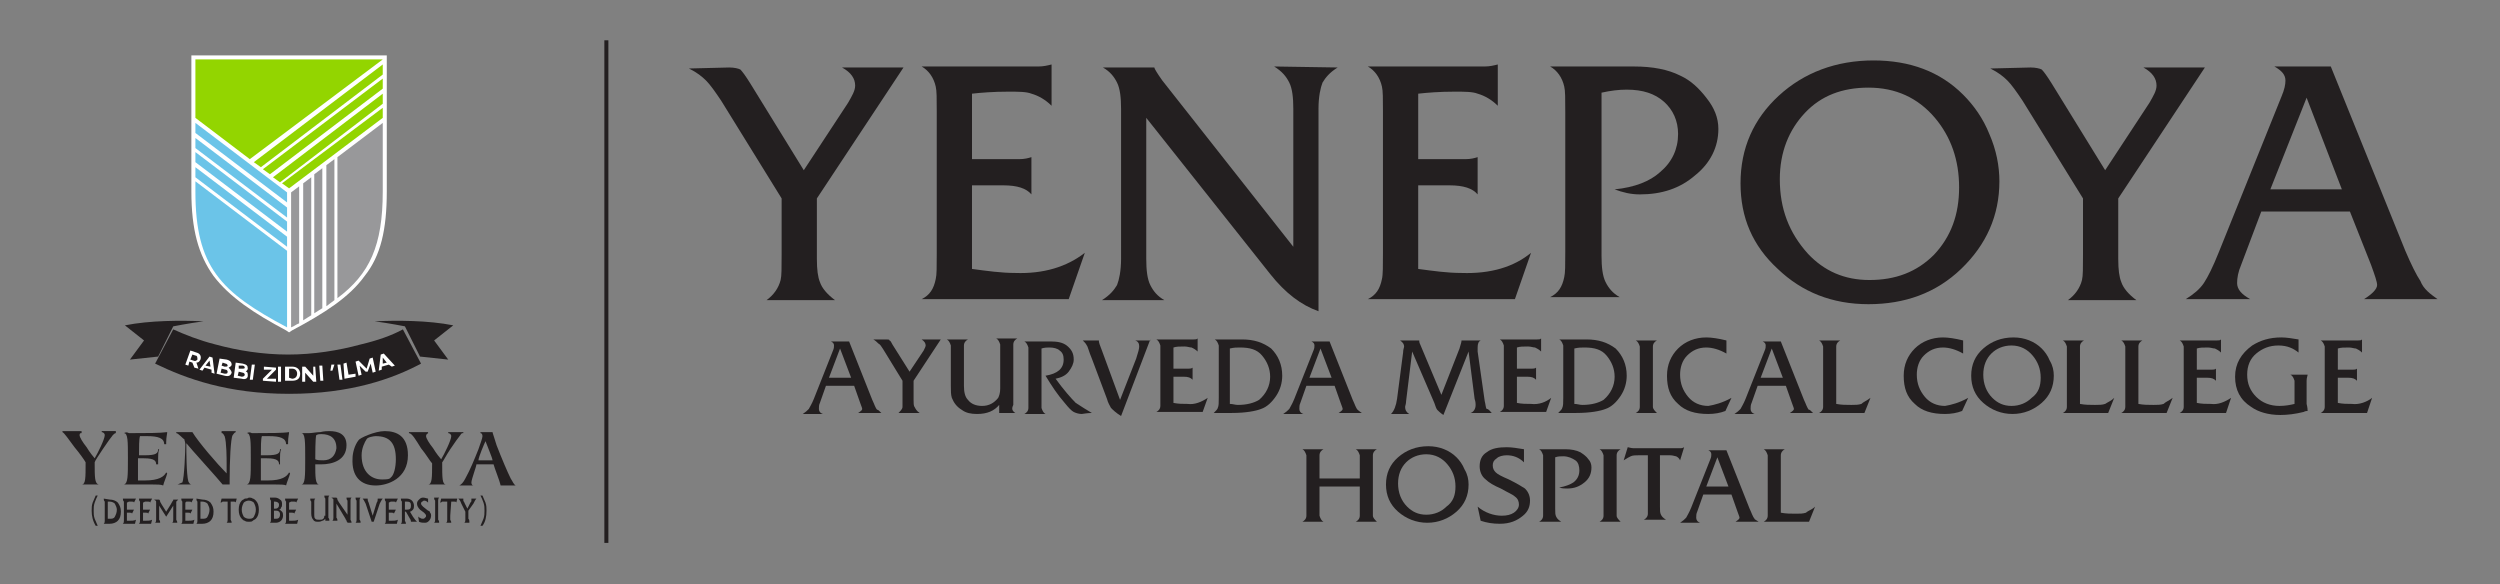 <?xml version="1.0" encoding="utf-8"?>
<!-- Generator: Adobe Illustrator 24.3.0, SVG Export Plug-In . SVG Version: 6.00 Build 0)  -->
<svg version="1.1" id="Layer_1" xmlns="http://www.w3.org/2000/svg" xmlns:xlink="http://www.w3.org/1999/xlink" x="0px" y="0px"
	 viewBox="0 0 248.2 58" style="enable-background:new 0 0 248.2 58;" xml:space="preserve">
<rect x="0" y="0" width="248.2" height="58" fill="#808080" stroke="none"/>
<style type="text/css">
	.st0{fill:#231F20;}
	.st1{fill:#FFFFFF;}
	.st2{fill:#93D500;}
	.st3{fill:#6BC4E8;}
	.st4{fill:#98989A;}
</style>
<g>
	<g>
		<g>
			<g>
				<path class="st0" d="M89.7,6.7l-8.6,13v6c0,1.1,0.1,1.8,0.3,2.3c0.2,0.6,0.7,1.2,1.5,1.8h-6.8c0.7-0.5,1.2-1.2,1.4-2
					c0.1-0.4,0.1-1.2,0.1-2.5v-5.6l-6-9.7c-0.6-0.9-1.1-1.6-1.5-2c-0.4-0.4-0.9-0.8-1.7-1.2l4-0.1c0.5,0,0.9,0.1,1.1,0.2
					c0.2,0.2,0.5,0.6,1,1.4l5.3,8.6l4.4-6.7c0.4-0.7,0.7-1.2,0.7-1.7c0-0.7-0.4-1.3-1.3-1.8H89.7z"/>
				<path class="st0" d="M107.7,25.1l-1.6,4.6H91.5c0.8-0.4,1.2-1,1.4-2c0.1-0.4,0.1-1.2,0.1-2.5V11.1c0-1.3,0-2.1-0.1-2.5
					c-0.2-0.9-0.7-1.6-1.4-2h11.6c0.5,0,0.9-0.1,1.3-0.2v4.1c-0.6-0.6-1.3-1-2-1.2c-0.5-0.2-1.3-0.2-2.3-0.2c-1.5,0-2.7,0.1-3.6,0.2
					v6.5h4.7c0.5,0,0.9-0.1,1.2-0.2v3.7c-0.5-0.6-1.4-0.9-2.8-0.9h-3.1v8.3c1.5,0.2,2.9,0.4,4.3,0.4
					C103.6,27.2,105.9,26.5,107.7,25.1z"/>
				<path class="st0" d="M132.8,6.7c-0.8,0.5-1.2,1-1.5,1.5c-0.2,0.5-0.4,1.4-0.4,2.6v20.1c-1.7-0.6-3.3-1.8-4.8-3.7l-12.3-15.5v14
					c0,1.1,0.1,2,0.4,2.6s0.7,1.1,1.4,1.5h-6.2c0.8-0.5,1.2-1,1.5-1.5c0.2-0.5,0.4-1.4,0.4-2.6V10.8c0-1.1-0.1-2-0.4-2.6
					s-0.7-1.1-1.4-1.5h5.1c0,0.1,0.3,0.6,0.8,1.3l13,16.5V10.8c0-1.1-0.1-2-0.4-2.6c-0.3-0.6-0.7-1.1-1.5-1.6L132.8,6.7L132.8,6.7z"
					/>
				<path class="st0" d="M152,25.1l-1.6,4.6h-14.6c0.8-0.4,1.2-1,1.4-2c0.1-0.4,0.1-1.3,0.1-2.6v-14c0-1.3,0-2.1-0.1-2.5
					c-0.2-0.9-0.7-1.6-1.4-2h11.6c0.5,0,0.9-0.1,1.3-0.2v4.1c-0.6-0.6-1.3-1-2-1.2c-0.5-0.2-1.3-0.2-2.3-0.2c-1.5,0-2.7,0.1-3.6,0.2
					v6.5h4.7c0.5,0,0.9-0.1,1.2-0.2v3.7c-0.5-0.6-1.4-0.9-2.8-0.9h-3.1v8.3c1.5,0.2,2.9,0.4,4.3,0.4C148,27.2,150.3,26.5,152,25.1z"
					/>
				<path class="st0" d="M170.6,12.8c0,1.8-0.8,3.4-2.3,4.6c-1.5,1.3-3.3,1.9-5.5,1.9c-0.9,0-1.7-0.2-2.5-0.5c2-0.2,3.5-0.8,4.5-1.7
					c1.2-1,1.8-2.3,1.8-3.8c0-1.3-0.5-2.4-1.4-3.2s-2.1-1.2-3.7-1.2c-0.8,0-1.6,0.1-2.5,0.3v16.2c0,1.1,0.1,2,0.4,2.6
					c0.3,0.6,0.7,1.1,1.4,1.5h-6.9c0.8-0.4,1.2-1,1.4-2c0.1-0.4,0.1-1.2,0.1-2.5V11.1c0-1.3,0-2.1-0.1-2.5c-0.2-0.9-0.7-1.6-1.4-2
					h3.3c0.2,0,0.6,0,1.3,0c0.6,0,1.5,0,2.6,0h1.1c1.9,0,3.4,0.3,4.6,0.9c1.1,0.5,1.9,1.3,2.6,2.2C170.2,10.7,170.6,11.7,170.6,12.8
					z"/>
				<path class="st0" d="M198.5,18c0,3.4-1.3,6.3-3.8,8.7s-5.6,3.5-9.2,3.5c-3.6,0-6.6-1.2-9-3.5c-2.5-2.3-3.7-5.1-3.7-8.5
					c0-3.5,1.3-6.4,3.8-8.7S182.3,6,186,6c3.6,0,6.6,1.1,8.9,3.4c1.1,1.1,2,2.4,2.6,3.9C198.2,14.9,198.5,16.5,198.5,18z
					 M194.5,18.6c0-2.7-0.8-5-2.4-6.9c-1.7-2-3.9-3-6.6-3c-2.6,0-4.7,0.8-6.3,2.5s-2.5,3.9-2.5,6.6c0,2.9,0.9,5.3,2.8,7.4
					c1.6,1.7,3.6,2.6,6.1,2.6c2.6,0,4.7-0.8,6.4-2.5C193.7,23.5,194.5,21.3,194.5,18.6z"/>
				<path class="st0" d="M218.9,6.7l-8.6,13v6c0,1.1,0.1,1.8,0.3,2.3c0.2,0.6,0.7,1.2,1.5,1.8h-6.8c0.7-0.5,1.2-1.2,1.4-2
					c0.1-0.4,0.1-1.2,0.1-2.5v-5.6l-6-9.7c-0.6-0.9-1.1-1.6-1.5-2c-0.4-0.4-0.9-0.8-1.7-1.2l4-0.1c0.5,0,0.9,0.1,1.1,0.2
					c0.2,0.2,0.5,0.6,1,1.4l5.3,8.6l4.4-6.7c0.4-0.7,0.7-1.2,0.7-1.7c0-0.7-0.4-1.3-1.3-1.8C212.8,6.7,218.9,6.7,218.9,6.7z"/>
				<path class="st0" d="M242,29.7h-7.3c0.8-0.5,1.3-1,1.3-1.4c0-0.3-0.2-0.9-0.6-2l-2.1-5.3h-8.8l-2,5.3c-0.3,0.7-0.4,1.3-0.4,1.8
					c0,0.6,0.4,1.1,1.3,1.6H217c0.8-0.5,1.4-1,1.8-1.6c0.4-0.6,0.9-1.6,1.5-3.1l6.2-15.4c0.3-0.7,0.4-1.2,0.4-1.6
					c0-0.6-0.4-1-1.1-1.4h5.6l7.4,18.3c0.6,1.4,1.1,2.4,1.5,3C240.6,28.7,241.3,29.2,242,29.7z M232.5,18.8L229,9.7l-3.6,9.1H232.5z
					"/>
			</g>
		</g>
		<g>
			<g>
				<path class="st0" d="M87.5,41h-2.3c0.3-0.2,0.4-0.3,0.4-0.4c0-0.1-0.1-0.3-0.2-0.6l-0.6-1.7H82L81.4,40
					c-0.1,0.2-0.1,0.4-0.1,0.6c0,0.2,0.1,0.4,0.4,0.5h-2c0.3-0.2,0.4-0.3,0.6-0.5c0.1-0.2,0.3-0.5,0.5-1l1.9-4.8
					c0.1-0.2,0.1-0.4,0.1-0.5c0-0.2-0.1-0.3-0.3-0.4h1.8l2.3,5.8c0.2,0.4,0.3,0.8,0.5,1C87.1,40.6,87.3,40.8,87.5,41z M84.5,37.5
					l-1.1-2.9l-1.1,2.9H84.5z"/>
				<path class="st0" d="M93.4,33.7l-2.7,4.1v1.9c0,0.3,0,0.6,0.1,0.7c0.1,0.2,0.2,0.4,0.5,0.6h-2.1c0.2-0.2,0.4-0.4,0.4-0.6
					c0-0.1,0-0.4,0-0.8v-1.8l-1.9-3.1c-0.2-0.3-0.3-0.5-0.5-0.6c-0.1-0.1-0.3-0.3-0.5-0.4H88c0.2,0,0.3,0,0.3,0.1
					c0.1,0,0.2,0.2,0.3,0.4l1.7,2.7l1.4-2.1c0.1-0.2,0.2-0.4,0.2-0.5c0-0.2-0.1-0.4-0.4-0.6C91.5,33.7,93.4,33.7,93.4,33.7z"/>
				<path class="st0" d="M100.8,41h-1.6v-0.8c-0.5,0.6-1.2,0.9-2.2,0.9c-0.6,0-1.1-0.1-1.5-0.4c-0.5-0.3-0.8-0.7-1-1.2
					c-0.1-0.3-0.1-0.7-0.1-1.2v-3.2c0-0.4,0-0.7,0-0.8c-0.1-0.3-0.2-0.5-0.4-0.6h2.1c-0.2,0.1-0.4,0.3-0.4,0.6c0,0.1,0,0.4,0,0.8
					v3.2c0,0.6,0.1,1.1,0.4,1.4c0.3,0.4,0.8,0.6,1.4,0.6c0.7,0,1.2-0.3,1.6-0.8c0.1-0.2,0.2-0.5,0.2-0.9V35c0-0.4,0-0.7,0-0.8
					c-0.1-0.3-0.2-0.5-0.4-0.6h2.1c-0.2,0.1-0.4,0.3-0.4,0.6c0,0.1,0,0.4,0,0.8v4.4c0,0.4,0,0.7,0,0.8
					C100.4,40.6,100.5,40.8,100.8,41z"/>
				<path class="st0" d="M108.4,41c-0.5,0-0.9,0.1-1,0.1c-0.3,0-0.6-0.1-0.8-0.2c-0.2-0.1-0.5-0.4-0.9-0.9c-0.7-0.8-1.3-1.7-1.9-2.7
					c1.2-0.2,1.8-0.7,1.8-1.6c0-0.4-0.1-0.7-0.4-0.9c-0.2-0.2-0.6-0.3-1-0.3c-0.2,0-0.5,0-0.8,0.1v5.1c0,0.4,0,0.7,0,0.8
					c0.1,0.3,0.2,0.5,0.4,0.6h-2.1c0.2-0.1,0.4-0.3,0.4-0.6c0-0.1,0-0.4,0-0.8v-4.4c0-0.4,0-0.7,0-0.8c-0.1-0.3-0.2-0.5-0.4-0.6h1.6
					c0.1,0,0.3,0,0.5,0s0.4,0,0.5,0c0.7,0,1.2,0.1,1.6,0.4c0.5,0.4,0.7,0.8,0.7,1.4c0,0.4-0.2,0.8-0.5,1.2s-0.8,0.6-1.3,0.7
					c0.8,1.1,1.5,1.9,2,2.4C107.4,40.4,107.9,40.7,108.4,41z"/>
				<path class="st0" d="M114.2,33.7l-2.9,7.6c-0.5-0.3-0.8-0.6-1-0.8c-0.1-0.2-0.3-0.5-0.4-0.9l-1.5-4c-0.3-0.7-0.4-1.2-0.5-1.3
					c-0.1-0.2-0.2-0.3-0.4-0.5h1.6v0.1c0,0.1,0.1,0.4,0.3,0.9l1.8,4.9l1.6-4.1c0.2-0.6,0.3-1,0.3-1.2c0-0.3-0.1-0.5-0.4-0.6h1.5
					V33.7z"/>
				<path class="st0" d="M119.9,39.5l-0.5,1.4h-4.6c0.2-0.1,0.4-0.3,0.4-0.6c0-0.1,0-0.4,0-0.8v-4.4c0-0.4,0-0.7,0-0.8
					c-0.1-0.3-0.2-0.5-0.4-0.6h3.7c0.2,0,0.3,0,0.4-0.1v1.3c-0.2-0.2-0.4-0.3-0.6-0.4c-0.2,0-0.4-0.1-0.7-0.1c-0.5,0-0.8,0-1.1,0.1
					v2.1h1.5c0.1,0,0.3,0,0.4-0.1v1.2c-0.2-0.2-0.4-0.3-0.9-0.3h-1V40c0.5,0.1,0.9,0.1,1.4,0.1C118.6,40.2,119.3,39.9,119.9,39.5z"
					/>
				<path class="st0" d="M127.3,37.3c0,0.7-0.2,1.4-0.6,2s-0.9,1.1-1.5,1.3c-0.5,0.2-1.5,0.4-2.9,0.4h-1.8c0.2-0.2,0.4-0.4,0.4-0.5
					c0.1-0.2,0.1-0.5,0.1-1v-4.4c0-0.4,0-0.7,0-0.8c-0.1-0.3-0.2-0.5-0.4-0.6h1.1c0.3,0,0.5,0,0.7,0s0.5,0,0.9,0
					c1.2,0,2.1,0.3,2.9,0.9C126.9,35.3,127.3,36.2,127.3,37.3z M126.1,37.4c0-0.8-0.3-1.5-0.8-2.1s-1.2-0.8-2.2-0.8
					c-0.3,0-0.6,0-1,0.1v5.5c0.3,0,0.5,0.1,0.8,0.1c0.9,0,1.6-0.2,2.1-0.5C125.7,39.1,126.1,38.3,126.1,37.4z"/>
				<path class="st0" d="M135.2,41h-2.3c0.3-0.2,0.4-0.3,0.4-0.4c0-0.1-0.1-0.3-0.2-0.6l-0.6-1.7h-2.8l-0.6,1.7
					c-0.1,0.2-0.1,0.4-0.1,0.6c0,0.2,0.1,0.4,0.4,0.5h-2c0.3-0.2,0.4-0.3,0.6-0.5c0.1-0.2,0.3-0.5,0.5-1l1.9-4.8
					c0.1-0.2,0.1-0.4,0.1-0.5c0-0.2-0.1-0.3-0.3-0.4h1.8l2.3,5.8c0.2,0.4,0.3,0.8,0.5,1C134.7,40.6,134.9,40.8,135.2,41z
					 M132.2,37.5l-1.1-2.9l-1.1,2.9H132.2z"/>
				<path class="st0" d="M148.1,41H146c0.3-0.1,0.5-0.4,0.5-0.8c0-0.1,0-0.3-0.1-0.6l-0.6-4.7l-2.5,6.3c-0.3-0.2-0.5-0.4-0.6-0.5
					s-0.2-0.4-0.3-0.7l-2.2-5.1l-0.6,4.9c0,0.3-0.1,0.5-0.1,0.6c0,0.3,0.1,0.5,0.4,0.7h-1.8c0.3-0.3,0.5-0.8,0.6-1.5l0.6-4.6
					c0-0.3,0.1-0.5,0.1-0.6c0-0.2-0.1-0.4-0.4-0.6h1.9c0,0.1,0,0.2,0.1,0.4l2.1,5l1.8-4.6c0.1-0.4,0.2-0.6,0.2-0.8h1.9
					c-0.2,0.1-0.3,0.3-0.3,0.7c0,0.1,0,0.2,0,0.4l0.7,4.9c0.1,0.4,0.1,0.7,0.2,0.8C147.8,40.6,147.9,40.8,148.1,41z"/>
				<path class="st0" d="M154,39.5l-0.5,1.4h-4.6c0.2-0.1,0.4-0.3,0.4-0.6c0-0.1,0-0.4,0-0.8v-4.4c0-0.4,0-0.7,0-0.8
					c-0.1-0.3-0.2-0.5-0.4-0.6h3.7c0.2,0,0.3,0,0.4-0.1v1.3c-0.2-0.2-0.4-0.3-0.6-0.4c-0.2,0-0.4-0.1-0.7-0.1c-0.5,0-0.8,0-1.1,0.1
					v2.1h1.5c0.1,0,0.3,0,0.4-0.1v1.2c-0.2-0.2-0.4-0.3-0.9-0.3h-1V40c0.5,0.1,0.9,0.1,1.4,0.1C152.8,40.2,153.5,39.9,154,39.5z"/>
				<path class="st0" d="M161.5,37.3c0,0.7-0.2,1.4-0.6,2c-0.4,0.6-0.9,1.1-1.5,1.3c-0.5,0.2-1.5,0.4-2.9,0.4h-1.8
					c0.2-0.2,0.4-0.4,0.4-0.5c0.1-0.2,0.1-0.5,0.1-1v-4.4c0-0.4,0-0.7,0-0.8c-0.1-0.3-0.2-0.5-0.4-0.6h1.1c0.3,0,0.5,0,0.7,0
					s0.5,0,0.9,0c1.2,0,2.1,0.3,2.9,0.9C161.1,35.3,161.5,36.2,161.5,37.3z M160.3,37.4c0-0.8-0.3-1.5-0.8-2.1s-1.2-0.8-2.2-0.8
					c-0.3,0-0.6,0-1,0.1v5.5c0.3,0,0.5,0.1,0.8,0.1c0.9,0,1.6-0.2,2.1-0.5C159.9,39.1,160.3,38.3,160.3,37.4z"/>
				<path class="st0" d="M164.5,41h-2.1c0.2-0.1,0.4-0.3,0.4-0.6c0-0.1,0-0.4,0-0.8v-4.4c0-0.4,0-0.7,0-0.8
					c-0.1-0.3-0.2-0.5-0.4-0.6h2.1c-0.2,0.1-0.4,0.3-0.4,0.6c0,0.1,0,0.4,0,0.8v4.4c0,0.4,0,0.7,0,0.8
					C164.1,40.6,164.3,40.8,164.5,41z"/>
				<path class="st0" d="M171.9,39.5l-0.6,1.3c-0.5,0.2-1.1,0.3-1.7,0.3c-1.3,0-2.3-0.3-3-1c-0.8-0.7-1.1-1.6-1.1-2.8
					c0-1.1,0.4-2,1.1-2.7c0.7-0.7,1.7-1.1,2.8-1.1c0.5,0,1.2,0.1,2,0.3v1.3c-0.7-0.4-1.4-0.6-2-0.6c-0.8,0-1.4,0.3-1.9,0.8
					s-0.7,1.2-0.7,1.9c0,0.9,0.3,1.6,0.8,2.2c0.5,0.6,1.2,0.9,2,0.9C170.2,40.2,171,40,171.9,39.5z"/>
				<path class="st0" d="M180,41h-2.3c0.3-0.2,0.4-0.3,0.4-0.4c0-0.1-0.1-0.3-0.2-0.6l-0.6-1.7h-2.8l-0.6,1.7
					c-0.1,0.2-0.1,0.4-0.1,0.6c0,0.2,0.1,0.4,0.4,0.5h-2c0.3-0.2,0.4-0.3,0.6-0.5c0.1-0.2,0.3-0.5,0.5-1l1.9-4.8
					c0.1-0.2,0.1-0.4,0.1-0.5c0-0.2-0.1-0.3-0.3-0.4h1.8l2.3,5.8c0.2,0.4,0.3,0.8,0.5,1C179.6,40.6,179.8,40.8,180,41z M177,37.5
					l-1.1-2.9l-1.1,2.9H177z"/>
				<path class="st0" d="M185.7,39.5l-0.6,1.5h-4.5c0.2-0.1,0.4-0.3,0.4-0.6c0-0.1,0-0.4,0-0.8v-4.4c0-0.4,0-0.7,0-0.8
					c-0.1-0.3-0.2-0.5-0.4-0.6h2.1c-0.2,0.1-0.4,0.3-0.4,0.6c0,0.1,0,0.4,0,0.8v4.9c0.5,0.1,1,0.1,1.5,0.1c0.4,0,0.7,0,1-0.1
					C185,39.9,185.3,39.8,185.7,39.5z"/>
				<path class="st0" d="M195.4,39.5l-0.6,1.3c-0.5,0.2-1.1,0.3-1.7,0.3c-1.3,0-2.3-0.3-3-1c-0.8-0.7-1.1-1.6-1.1-2.8
					c0-1.1,0.4-2,1.1-2.7c0.7-0.7,1.7-1.1,2.8-1.1c0.5,0,1.2,0.1,2,0.3v1.3c-0.7-0.4-1.4-0.6-2-0.6c-0.8,0-1.4,0.3-1.9,0.8
					s-0.7,1.2-0.7,1.9c0,0.9,0.3,1.6,0.8,2.2c0.5,0.6,1.2,0.9,2,0.9C193.7,40.2,194.5,40,195.4,39.5z"/>
				<path class="st0" d="M203.9,37.3c0,1.1-0.4,2-1.2,2.7s-1.8,1.1-2.9,1.1c-1.1,0-2.1-0.4-2.9-1.1c-0.8-0.7-1.2-1.6-1.2-2.7
					c0-1.1,0.4-2,1.2-2.7s1.8-1.1,3-1.1c1.1,0,2.1,0.4,2.8,1.1c0.3,0.3,0.6,0.7,0.8,1.2C203.8,36.3,203.9,36.8,203.9,37.3z
					 M202.6,37.5c0-0.9-0.3-1.6-0.8-2.2c-0.5-0.6-1.2-1-2.1-1c-0.8,0-1.5,0.3-2,0.8s-0.8,1.2-0.8,2.1c0,0.9,0.3,1.7,0.9,2.3
					c0.5,0.5,1.1,0.8,1.9,0.8c0.8,0,1.5-0.3,2-0.8C202.4,39,202.6,38.3,202.6,37.5z"/>
				<path class="st0" d="M209.9,39.5l-0.6,1.5h-4.5c0.2-0.1,0.4-0.3,0.4-0.6c0-0.1,0-0.4,0-0.8v-4.4c0-0.4,0-0.7,0-0.8
					c-0.1-0.3-0.2-0.5-0.4-0.6h2.1c-0.2,0.1-0.4,0.3-0.4,0.6c0,0.1,0,0.4,0,0.8v4.9c0.5,0.1,1,0.1,1.5,0.1c0.4,0,0.7,0,1-0.1
					C209.3,39.9,209.6,39.8,209.9,39.5z"/>
				<path class="st0" d="M215.7,39.5l-0.6,1.5h-4.5c0.2-0.1,0.4-0.3,0.4-0.6c0-0.1,0-0.4,0-0.8v-4.4c0-0.4,0-0.7,0-0.8
					c-0.1-0.3-0.2-0.5-0.4-0.6h2.1c-0.2,0.1-0.4,0.3-0.4,0.6c0,0.1,0,0.4,0,0.8v4.9c0.5,0.1,1,0.1,1.5,0.1c0.4,0,0.7,0,1-0.1
					C215,39.9,215.3,39.8,215.7,39.5z"/>
				<path class="st0" d="M221.5,39.5L221,41h-4.6c0.2-0.1,0.4-0.3,0.4-0.6c0-0.1,0-0.4,0-0.8v-4.4c0-0.4,0-0.7,0-0.8
					c-0.1-0.3-0.2-0.5-0.4-0.6h3.7c0.2,0,0.3,0,0.4-0.1V35c-0.2-0.2-0.4-0.3-0.6-0.4c-0.2,0-0.4-0.1-0.7-0.1c-0.5,0-0.8,0-1.1,0.1
					v2.1h1.5c0.1,0,0.3,0,0.4-0.1v1.2c-0.2-0.2-0.4-0.3-0.9-0.3h-1V40c0.5,0.1,0.9,0.1,1.4,0.1C220.2,40.2,220.9,39.9,221.5,39.5z"
					/>
				<path class="st0" d="M229.1,40.8c-0.1,0-0.2,0-0.4,0.1c-0.8,0.2-1.6,0.3-2.3,0.3c-1.2,0-2.2-0.3-2.9-0.8c-1.1-0.7-1.6-1.7-1.6-3
					s0.6-2.3,1.7-3.1c0.8-0.5,1.7-0.8,2.9-0.8c0.5,0,1.1,0.1,1.7,0.2V35c-0.5-0.4-1.1-0.7-2-0.7s-1.6,0.3-2.2,0.8
					c-0.6,0.5-0.9,1.2-0.9,2.1c0,0.9,0.3,1.6,0.9,2.2c0.6,0.6,1.4,0.9,2.3,0.9c0.6,0,1.1-0.1,1.5-0.2v-1.5c0-0.4,0-0.7,0-0.8
					c-0.1-0.3-0.2-0.5-0.4-0.6h1.7c0,0.1-0.1,0.3-0.1,0.6v2.3C229.1,40.5,229.1,40.7,229.1,40.8z"/>
				<path class="st0" d="M235.5,39.5L235,41h-4.6c0.2-0.1,0.4-0.3,0.4-0.6c0-0.1,0-0.4,0-0.8v-4.4c0-0.4,0-0.7,0-0.8
					c-0.1-0.3-0.2-0.5-0.4-0.6h3.7c0.2,0,0.3,0,0.4-0.1V35c-0.2-0.2-0.4-0.3-0.6-0.4c-0.2,0-0.4-0.1-0.7-0.1c-0.5,0-0.8,0-1.1,0.1
					v2.1h1.5c0.1,0,0.3,0,0.4-0.1v1.2c-0.2-0.2-0.4-0.3-0.9-0.3h-1V40c0.5,0.1,0.9,0.1,1.4,0.1C234.2,40.2,235,39.9,235.5,39.5z"/>
				<path class="st0" d="M136.7,51.8h-2.1c0.2-0.1,0.4-0.3,0.4-0.6c0-0.1,0-0.4,0-0.8v-2.1h-4v2.1c0,0.4,0,0.7,0,0.8
					c0.1,0.3,0.2,0.5,0.4,0.6h-2.1c0.2-0.1,0.4-0.3,0.4-0.6c0-0.1,0-0.4,0-0.8V46c0-0.4,0-0.7,0-0.8c-0.1-0.3-0.2-0.5-0.4-0.6h2.1
					c-0.2,0.1-0.4,0.3-0.4,0.6c0,0.1,0,0.4,0,0.8v1.5h4V46c0-0.4,0-0.7,0-0.8c-0.1-0.3-0.2-0.5-0.4-0.6h2.1
					c-0.2,0.1-0.4,0.3-0.4,0.6c0,0.1,0,0.4,0,0.8v4.4c0,0.4,0,0.7,0,0.8C136.3,51.4,136.5,51.6,136.7,51.8z"/>
				<path class="st0" d="M145.8,48.1c0,1.1-0.4,2-1.2,2.7s-1.8,1.1-2.9,1.1c-1.1,0-2.1-0.4-2.9-1.1c-0.8-0.7-1.2-1.6-1.2-2.7
					c0-1.1,0.4-2,1.2-2.7s1.8-1.1,3-1.1c1.1,0,2.1,0.4,2.8,1.1c0.3,0.3,0.6,0.7,0.8,1.2C145.7,47.1,145.8,47.6,145.8,48.1z
					 M144.5,48.3c0-0.9-0.3-1.6-0.8-2.2c-0.5-0.6-1.2-1-2.1-1c-0.8,0-1.5,0.3-2,0.8s-0.8,1.2-0.8,2.1c0,0.9,0.3,1.7,0.9,2.3
					c0.5,0.5,1.1,0.8,1.9,0.8c0.8,0,1.5-0.3,2-0.8C144.3,49.8,144.5,49.1,144.5,48.3z"/>
				<path class="st0" d="M151.9,49.7c0,0.6-0.2,1.1-0.7,1.5c-0.6,0.5-1.3,0.8-2.3,0.8c-0.7,0-1.3-0.1-1.9-0.3l-0.3-1.4
					c0.7,0.6,1.6,0.9,2.4,0.9c0.5,0,0.9-0.1,1.2-0.3s0.5-0.5,0.5-0.8s-0.1-0.6-0.4-0.8c-0.2-0.2-0.7-0.4-1.4-0.8
					c-0.7-0.3-1.2-0.6-1.5-0.9c-0.4-0.3-0.6-0.8-0.6-1.3c0-0.6,0.2-1.1,0.7-1.4c0.5-0.4,1.2-0.5,2-0.5c0.5,0,1.1,0.1,1.7,0.2v1.3
					c-0.5-0.5-1.1-0.7-1.7-0.7c-0.4,0-0.8,0.1-1,0.3c-0.3,0.2-0.4,0.4-0.4,0.7s0.1,0.5,0.3,0.7s0.6,0.4,1.3,0.7
					c0.8,0.4,1.3,0.7,1.6,0.9C151.7,48.8,151.9,49.2,151.9,49.7z"/>
				<path class="st0" d="M158,46.4c0,0.6-0.2,1.1-0.7,1.5s-1,0.6-1.7,0.6c-0.3,0-0.5,0-0.8-0.1c0.6-0.1,1.1-0.3,1.4-0.5
					c0.4-0.3,0.6-0.7,0.6-1.2c0-0.4-0.1-0.8-0.4-1c-0.3-0.2-0.7-0.4-1.2-0.4c-0.3,0-0.5,0-0.8,0.1v5.1c0,0.4,0,0.6,0.1,0.8
					s0.2,0.3,0.5,0.5h-2.2c0.2-0.1,0.4-0.3,0.4-0.6c0-0.1,0-0.4,0-0.8V46c0-0.4,0-0.7,0-0.8c-0.1-0.3-0.2-0.5-0.4-0.6h1.1
					c0.1,0,0.2,0,0.4,0s0.5,0,0.8,0h0.3c0.6,0,1.1,0.1,1.5,0.3c0.3,0.2,0.6,0.4,0.8,0.7C157.9,45.8,158,46.1,158,46.4z"/>
				<path class="st0" d="M160.9,51.8h-2.1c0.2-0.1,0.4-0.3,0.4-0.6c0-0.1,0-0.4,0-0.8V46c0-0.4,0-0.7,0-0.8
					c-0.1-0.3-0.2-0.5-0.4-0.6h2.1c-0.2,0.1-0.4,0.3-0.4,0.6c0,0.1,0,0.4,0,0.8v4.4c0,0.4,0,0.7,0,0.8
					C160.5,51.4,160.7,51.6,160.9,51.8z"/>
				<path class="st0" d="M167.2,44.4l-0.4,1.3c-0.1-0.2-0.2-0.3-0.4-0.4c-0.1,0-0.3-0.1-0.6-0.1c-0.1,0-0.1,0-0.3,0
					c-0.1,0-0.3,0-0.5,0h-0.2v5.1c0,0.4,0,0.6,0.1,0.8s0.2,0.3,0.5,0.5h-2.2c0.2-0.1,0.4-0.3,0.4-0.6c0-0.1,0-0.4,0-0.8v-5
					c-0.2,0-0.5,0-0.9,0c-0.3,0-0.6,0-0.8,0.1s-0.4,0.2-0.7,0.4l0.4-1.3c0.1,0,0.3,0.1,0.6,0.1h4.1c0.1,0,0.2,0,0.4,0
					C167,44.5,167,44.5,167.2,44.4z"/>
				<path class="st0" d="M174.6,51.8h-2.3c0.3-0.2,0.4-0.3,0.4-0.4c0-0.1-0.1-0.3-0.2-0.6l-0.6-1.7h-2.8l-0.6,1.7
					c-0.1,0.2-0.1,0.4-0.1,0.6c0,0.2,0.1,0.4,0.4,0.5h-2c0.3-0.2,0.4-0.3,0.6-0.5c0.1-0.2,0.3-0.5,0.5-1l1.9-4.8
					c0.1-0.2,0.1-0.4,0.1-0.5c0-0.2-0.1-0.3-0.3-0.4h1.8l2.3,5.8c0.2,0.4,0.3,0.8,0.5,1C174.1,51.5,174.3,51.6,174.6,51.8z
					 M171.6,48.3l-1.1-2.9l-1.1,2.9H171.6z"/>
				<path class="st0" d="M180.2,50.3l-0.6,1.5h-4.5c0.2-0.1,0.4-0.3,0.4-0.6c0-0.1,0-0.4,0-0.8V46c0-0.4,0-0.7,0-0.8
					c-0.1-0.3-0.2-0.5-0.4-0.6h2.1c-0.2,0.1-0.4,0.3-0.4,0.6c0,0.1,0,0.4,0,0.8v4.9c0.5,0.1,1,0.1,1.5,0.1c0.4,0,0.7,0,1-0.1
					C179.5,50.7,179.9,50.6,180.2,50.3z"/>
			</g>
		</g>
	</g>
	<g>
		<g>
			<g>
				<path class="st0" d="M8.1,48.1c0.4,0,0.4-0.6,0.4-2.2c-0.1-0.2-0.6-0.9-1.1-1.5c-0.6-0.8-1-1.4-1.2-1.5v-0.1c0.3,0,0.7,0,1,0
					s0.6,0,0.9,0V43c-0.1,0-0.2,0-0.2,0.2s0.3,0.7,0.7,1.2c0.3,0.5,0.7,1,0.8,1.1c0.3-0.5,1-1.9,1-2.3c0-0.2-0.2-0.3-0.3-0.3v-0.1
					c0.2,0,0.5,0,0.7,0c0.4,0,0.6,0,0.7,0V43c-0.1,0-0.2,0.1-0.3,0.2c-0.1,0.1-0.6,0.8-1,1.4c-0.4,0.6-0.8,1.2-0.8,1.3
					c0,1.5,0,2.1,0.4,2.2l0,0c-0.3,0-0.6,0-0.9,0C8.7,48.1,8.4,48.1,8.1,48.1L8.1,48.1z"/>
				<path class="st0" d="M12.3,43c0.4,0,0.4,0.8,0.4,2.5c0,1.8,0,2.5-0.4,2.6l0,0c0.3,0,0.6,0,0.9,0c0.7,0,1.4,0,1.9,0
					s0.9,0,1.1,0.1c0.1-0.4,0.3-0.8,0.4-1.2l-0.1-0.1c-0.2,0.4-0.7,0.8-2.1,0.8c-0.2,0-0.4,0-0.7,0c0-0.6,0-1.6,0-2.2
					c0.2,0,0.4,0,0.6,0c1.1,0,1.2,0.3,1.2,0.6h0.2c0-0.1,0-0.4,0-0.6c0-0.3,0-0.6,0.1-0.9h-0.1c0,0.4-0.2,0.6-1.3,0.6
					c-0.2,0-0.4,0-0.6,0c0-0.8,0-1.6,0.1-1.9c0.2,0,0.4,0,0.7,0c1.1,0,1.7,0.2,1.7,0.8h0.2v-0.2c0-0.5,0.1-0.8,0.1-1
					C15.9,43,14.5,43,13.2,43c-0.1,0-0.3,0-0.4,0C12.6,42.9,12.5,42.9,12.3,43L12.3,43z"/>
				<path class="st0" d="M17.6,48.1c0.2,0,0.5,0,0.7,0c0.3,0,0.5,0,0.7,0l0,0c-0.1,0-0.2-0.1-0.3-0.3c-0.2-0.7-0.2-3.2-0.2-3.5V44
					l0,0c0.3,0.4,3.3,3.7,3.6,4.1c0.1,0,0.2,0,0.3,0c0.1,0,0.3,0,0.4,0v-0.5c0-1.8,0.1-4.1,0.3-4.4c0.1-0.1,0.1-0.2,0.3-0.3v-0.1
					c-0.2,0-0.4,0-0.6,0c-0.3,0-0.6,0-0.8,0V43c0.2,0,0.2,0.2,0.3,0.3c0.2,0.6,0.2,2.3,0.2,2.7v1c-0.9-0.9-2.8-3.1-3.4-4.1
					c-0.3,0-0.5,0-0.8,0s-0.5,0-0.8,0V43c0.2,0,0.7,0.6,0.8,0.6c0,0.1,0.1,0.3,0.1,0.5c0,0.6-0.1,3.4-0.3,3.8
					C17.8,48,17.7,48.1,17.6,48.1L17.6,48.1z"/>
				<path class="st0" d="M24.5,43c0.4,0,0.4,0.8,0.4,2.5c0,1.8,0,2.5-0.4,2.6l0,0c0.3,0,0.6,0,0.9,0c0.7,0,1.4,0,1.9,0s1,0,1.1,0.1
					c0.1-0.4,0.3-0.8,0.4-1.2l-0.1-0.1c-0.2,0.4-0.7,0.8-2.1,0.8c-0.2,0-0.4,0-0.7,0c0-0.6,0-1.6,0-2.2c0.2,0,0.4,0,0.6,0
					c1.1,0,1.2,0.3,1.2,0.6h0.1c0-0.1,0-0.4,0-0.6c0-0.3,0-0.6,0.1-0.9h-0.1c0,0.4-0.2,0.6-1.3,0.6c-0.2,0-0.4,0-0.6,0
					c0-0.8,0-1.6,0.1-1.9c0.2,0,0.4,0,0.7,0c1.1,0,1.7,0.2,1.7,0.8h0.2v-0.2c0-0.5,0.1-0.8,0.1-1c-0.6,0.1-2,0.1-3.3,0.1
					c-0.1,0-0.3,0-0.4,0C24.8,42.9,24.7,42.9,24.5,43L24.5,43z"/>
				<path class="st0" d="M32.1,45.7c-0.3,0-0.6,0-0.8-0.1c0-0.3,0-2.2,0.1-2.4c0.2-0.1,0.3-0.1,0.5-0.1c0.9,0,1.5,0.4,1.5,1.4
					C33.3,45.2,32.9,45.7,32.1,45.7 M29.9,48.1c0.3,0,0.6,0,0.9,0s0.6,0,0.9,0l0,0c-0.4,0-0.4-0.8-0.4-2c0.2,0,0.4,0,0.6,0
					c1.1,0,2.5-0.4,2.5-1.9c0-1.1-0.8-1.4-1.7-1.4c-0.2,0-0.5,0-0.9,0.1c-0.4,0-0.8,0.1-1.1,0.1c-0.1,0-0.2,0-0.4,0
					c-0.1,0-0.2,0-0.4,0l0,0c0.4,0,0.4,0.8,0.4,2.5C30.3,47.3,30.3,48.1,29.9,48.1L29.9,48.1z"/>
				<path class="st0" d="M37.9,47.6c-1,0-2-0.7-2-2.4c0-0.7,0.3-1.3,0.5-1.6c0.1-0.2,0.7-0.3,0.9-0.3c1.4,0,2,0.7,2,2.3
					c0,0.8-0.2,1.6-0.5,1.8C38.7,47.6,38.3,47.6,37.9,47.6 M37.3,48.2c1.2,0,3.2-0.7,3.2-3c0-1.9-1.1-2.4-2.3-2.4
					c-1,0-2.5,0.7-2.6,0.9C35.2,44.2,35,45,35,45.5C34.9,47.3,35.8,48.2,37.3,48.2"/>
				<path class="st0" d="M42.5,48.1c0.3,0,0.6,0,0.9,0c0.3,0,0.6,0,0.9,0l0,0c-0.4,0-0.4-0.6-0.4-2.2c0.1-0.1,0.4-0.7,0.8-1.3
					c0.4-0.6,0.9-1.3,1-1.4C45.8,43,45.9,43,46,43v-0.1c-0.1,0-0.3,0-0.7,0c-0.2,0-0.5,0-0.8,0V43c0.1,0,0.3,0.1,0.3,0.3
					c0,0.4-0.7,1.8-1,2.3c-0.1-0.1-0.5-0.6-0.8-1.1c-0.4-0.5-0.7-1-0.7-1.2s0.1-0.2,0.2-0.3v-0.1c-0.3,0-0.6,0-0.9,0
					c-0.3,0-0.7,0-1,0V43c0.3,0,0.7,0.7,1.2,1.5c0.5,0.6,0.9,1.3,1.1,1.5C42.9,47.4,42.9,48.1,42.5,48.1L42.5,48.1z"/>
				<path class="st0" d="M48.2,43.8c0.1,0.3,0.7,1.7,0.7,1.9c-0.2,0-0.3,0-0.7,0s-0.6,0-0.7,0C47.5,45.4,48.1,44,48.2,43.8
					 M50.7,47.5c-0.3-0.6-0.9-2-1.4-3.3c-0.2-0.7-0.4-1.2-0.4-1.3c-0.2,0-0.4,0-0.6,0c-0.3,0-0.6,0-0.6,0V43c0.1,0,0.2,0.1,0.2,0.3
					s-0.2,0.7-0.4,1.3c-0.4,1-0.8,2-1.3,2.9c-0.2,0.4-0.4,0.6-0.6,0.7l0,0c0.2,0,0.4,0,0.6,0c0.3,0,0.5,0,0.8,0l0,0
					c-0.1,0-0.2-0.1-0.2-0.3c0-0.3,0.5-1.6,0.5-1.8c0.3,0,0.6,0,0.9,0c0.3,0,0.5,0,0.8,0c0.1,0.4,0.6,1.6,0.7,2.1c0.2,0,0.5,0,0.7,0
					c0.3,0,0.5,0,0.8,0l0,0C51,48.1,50.9,47.8,50.7,47.5"/>
			</g>
			<g>
				<path class="st0" d="M9.1,50.7c0-0.3,0-0.5,0.1-0.8c0.1-0.2,0.2-0.5,0.3-0.7h0.2c-0.1,0.2-0.2,0.4-0.3,0.7s-0.1,0.5-0.1,0.8
					s0,0.5,0.1,0.8c0.1,0.2,0.2,0.5,0.3,0.7H9.5C9.2,51.7,9.1,51.2,9.1,50.7"/>
				<path class="st0" d="M10.7,49.8h0.2c0.2,0,0.4,0.1,0.5,0.2c0.1,0.2,0.2,0.4,0.2,0.6c0,0.3-0.1,0.5-0.2,0.7
					c-0.1,0.2-0.3,0.2-0.5,0.2h-0.2V49.8z M10.3,49.5c0,0.1,0,0.2,0.1,0.3c0,0.1,0,0.2,0,0.4v1.1c0,0.1,0,0.2,0,0.4
					c0,0.1,0,0.2-0.1,0.3h0.6c0.3,0,0.6-0.1,0.8-0.3s0.3-0.5,0.3-0.9s-0.1-0.6-0.3-0.9c-0.2-0.2-0.5-0.3-0.8-0.3L10.3,49.5
					L10.3,49.5z"/>
				<path class="st0" d="M12.8,49.8c0.1,0,0.2,0,0.3,0s0.2,0,0.2,0.1l0.2-0.4h-1.3c0,0.1,0,0.2,0.1,0.3c0,0.1,0,0.2,0,0.4v1.1
					c0,0.1,0,0.2,0,0.4c0,0.1,0,0.2-0.1,0.3h1.2l0.1-0.4c-0.2,0.1-0.4,0.1-0.7,0.1h-0.2v-0.8c0.1,0,0.2,0,0.3,0s0.2,0,0.2,0.1
					l0.2-0.4h-0.7v-0.7L12.8,49.8"/>
				<path class="st0" d="M14.4,49.8c0.1,0,0.2,0,0.3,0s0.2,0,0.2,0.1l0.2-0.4h-1.3c0,0.1,0,0.2,0.1,0.3c0,0.1,0,0.2,0,0.4v1.1
					c0,0.1,0,0.2,0,0.4c0,0.1,0,0.2-0.1,0.3H15l0.1-0.4c-0.2,0.1-0.4,0.1-0.7,0.1h-0.2v-0.8c0.1,0,0.2,0,0.3,0s0.2,0,0.2,0.1
					l0.2-0.4h-0.7v-0.7L14.4,49.8"/>
				<path class="st0" d="M16.5,51.3l0.7-1.1v1c0,0.1,0,0.2,0,0.4c0,0.1,0,0.2-0.1,0.3h0.5c0-0.1,0-0.1-0.1-0.3c0-0.1,0-0.2,0-0.4
					v-1.4c0.1-0.1,0.2-0.2,0.2-0.2h-0.5c0,0.1,0,0.1-0.1,0.2c0,0.1-0.1,0.1-0.1,0.2l-0.5,0.8L16,50c0-0.1-0.1-0.1-0.1-0.2
					c0-0.1,0-0.1-0.1-0.2h-0.5c0.1,0.1,0.2,0.1,0.2,0.2v1.4c0,0.1,0,0.2,0,0.4c0,0.1,0,0.2-0.1,0.3h0.5c0-0.1,0-0.2-0.1-0.3
					c0-0.1,0-0.2,0-0.4v-1L16.5,51.3z"/>
				<path class="st0" d="M18.5,49.8c0.1,0,0.2,0,0.3,0c0.1,0,0.2,0,0.2,0.1l0.2-0.4H18c0,0.1,0,0.2,0.1,0.3c0,0.1,0,0.2,0,0.4v1.1
					c0,0.1,0,0.2,0,0.4c0,0.1,0,0.2-0.1,0.3h1.2l0.1-0.4c-0.2,0.1-0.4,0.1-0.7,0.1h-0.2v-0.8c0.1,0,0.2,0,0.3,0c0.1,0,0.2,0,0.2,0.1
					l0.2-0.4h-0.7v-0.7L18.5,49.8"/>
				<path class="st0" d="M19.9,49.8h0.2c0.2,0,0.4,0.1,0.5,0.2c0.1,0.2,0.2,0.4,0.2,0.6c0,0.3-0.1,0.5-0.2,0.7s-0.3,0.2-0.5,0.2
					h-0.2V49.8z M19.5,49.5c0,0.1,0,0.2,0.1,0.3c0,0.1,0,0.2,0,0.4v1.1c0,0.1,0,0.2,0,0.4c0,0.1,0,0.2-0.1,0.3h0.6
					c0.3,0,0.6-0.1,0.8-0.3c0.2-0.2,0.3-0.5,0.3-0.9s-0.1-0.6-0.3-0.9c-0.2-0.2-0.5-0.3-0.8-0.3L19.5,49.5L19.5,49.5z"/>
				<path class="st0" d="M22.9,49.8c0.1,0,0.2,0,0.3,0c0.1,0,0.2,0,0.2,0.1l0.1-0.4H22l-0.1,0.4c0,0,0.1,0,0.2-0.1
					c0.1,0,0.2,0,0.3,0h0.2v1.4c0,0.1,0,0.2,0,0.4c0,0.1,0,0.2-0.1,0.3H23c0-0.1,0-0.1-0.1-0.3c0-0.1,0-0.2,0-0.4V49.8"/>
				<path class="st0" d="M24.7,49.7c0.2,0,0.4,0.1,0.5,0.2c0.1,0.2,0.2,0.4,0.2,0.7s-0.1,0.5-0.2,0.7s-0.3,0.2-0.5,0.2
					s-0.4-0.1-0.5-0.2c-0.1-0.2-0.2-0.4-0.2-0.7s0.1-0.5,0.2-0.7C24.3,49.8,24.5,49.7,24.7,49.7 M24.3,49.5
					c-0.1,0.1-0.2,0.1-0.3,0.2c-0.2,0.2-0.3,0.5-0.3,0.9s0.1,0.7,0.3,0.9c0.1,0.1,0.2,0.2,0.3,0.2c0.1,0.1,0.3,0.1,0.4,0.1
					c0.2,0,0.3,0,0.4-0.1s0.2-0.1,0.3-0.2c0.2-0.2,0.3-0.5,0.3-0.9s-0.1-0.7-0.3-0.9c-0.1-0.1-0.2-0.2-0.3-0.2
					c-0.1-0.1-0.3-0.1-0.4-0.1C24.6,49.5,24.4,49.5,24.3,49.5"/>
				<path class="st0" d="M27.3,49.8c0.2,0,0.4,0.1,0.4,0.3c0,0.1,0,0.2-0.1,0.3s-0.2,0.1-0.3,0.1h-0.1v-0.7L27.3,49.8 M27.8,49.6
					c-0.1-0.1-0.3-0.2-0.5-0.2h-0.5c0,0.1,0,0.2,0.1,0.3c0,0.1,0,0.2,0,0.4v1.1c0,0.1,0,0.2,0,0.4c0,0.1,0,0.2-0.1,0.3h0.6
					c0.2,0,0.4-0.1,0.5-0.2c0.1-0.1,0.2-0.3,0.2-0.5c0-0.1,0-0.3-0.1-0.4c-0.1-0.1-0.2-0.2-0.3-0.2c0.1,0,0.2-0.1,0.2-0.2
					c0.1-0.1,0.1-0.2,0.1-0.3C28,49.9,28,49.7,27.8,49.6 M27.7,51.4c-0.1,0.1-0.2,0.1-0.3,0.1h-0.2v-0.8h0.2c0.1,0,0.2,0,0.3,0.1
					c0.1,0.1,0.1,0.2,0.1,0.3C27.8,51.3,27.7,51.4,27.7,51.4"/>
				<path class="st0" d="M28.9,49.8c0.1,0,0.2,0,0.3,0c0.1,0,0.2,0,0.2,0.1l0.2-0.4h-1.3c0,0.1,0,0.2,0.1,0.3c0,0.1,0,0.2,0,0.4v1.1
					c0,0.1,0,0.2,0,0.4c0,0.1,0,0.2-0.1,0.3h1.2l0.1-0.4c-0.2,0.1-0.4,0.1-0.7,0.1h-0.2v-0.8c0.1,0,0.2,0,0.3,0c0.1,0,0.2,0,0.2,0.1
					l0.2-0.4h-0.7v-0.7L28.9,49.8"/>
				<path class="st0" d="M32.2,51.2c0,0.1,0,0.2-0.1,0.3s-0.2,0.1-0.4,0.1c-0.2,0-0.3,0-0.4-0.1s-0.1-0.2-0.1-0.4v-0.9
					c0-0.1,0-0.2,0-0.4c0-0.1,0-0.2,0.1-0.3h-0.5c0,0.1,0,0.2,0.1,0.3c0,0.1,0,0.2,0,0.4V51c0,0.3,0.1,0.5,0.2,0.6
					c0.1,0.2,0.3,0.2,0.5,0.2c0.1,0,0.2,0,0.4-0.1c0.1,0,0.2-0.1,0.3-0.2v0.2h0.4c0-0.1,0-0.2-0.1-0.3c0-0.1,0-0.2,0-0.4v-1.1
					c0-0.1,0-0.2,0-0.4c0-0.1,0-0.2,0.1-0.3h-0.5c0,0.1,0,0.2,0.1,0.3c0,0.1,0,0.2,0,0.4v1.3"/>
				<path class="st0" d="M34.3,51.5c0,0.1,0.1,0.1,0.1,0.2c0,0.1,0.1,0.1,0.1,0.2h0.4c0-0.1,0-0.1-0.1-0.3c0-0.1,0-0.2,0-0.4v-1.1
					c0-0.1,0-0.2,0-0.4c0-0.1,0-0.2,0.1-0.3h-0.5c0,0.1,0,0.2,0.1,0.3c0,0.1,0,0.2,0,0.4v1l-0.9-1.3c0-0.1-0.1-0.1-0.1-0.2
					c0-0.1,0-0.1-0.1-0.2h-0.5c0.1,0.1,0.2,0.1,0.2,0.2V51c0,0.1,0,0.2,0,0.4c0,0.1,0,0.2-0.1,0.3h0.5c0-0.1,0-0.2-0.1-0.3
					c0-0.1,0-0.2,0-0.4v-1L34.3,51.5z"/>
				<path class="st0" d="M35.7,50.1c0-0.1,0-0.2,0-0.4c0-0.1,0-0.2,0.1-0.3h-0.5c0,0.1,0,0.2,0.1,0.3c0,0.1,0,0.2,0,0.4v1.1
					c0,0.1,0,0.2,0,0.4c0,0.1,0,0.2-0.1,0.3h0.5c0-0.1,0-0.2-0.1-0.3c0-0.1,0-0.2,0-0.4V50.1"/>
				<path class="st0" d="M36.6,49.9c-0.1-0.2-0.1-0.3-0.1-0.4H36c0.1,0.1,0.2,0.3,0.3,0.5l0.6,1.8h0.2l0.6-1.8
					c0.1-0.2,0.2-0.4,0.3-0.5h-0.5c0,0.1,0,0.3-0.1,0.4L37,51.2L36.6,49.9z"/>
				<path class="st0" d="M38.8,49.8c0.1,0,0.2,0,0.3,0s0.2,0,0.2,0.1l0.2-0.4h-1.3c0,0.1,0,0.2,0.1,0.3c0,0.1,0,0.2,0,0.4v1.1
					c0,0.1,0,0.2,0,0.4c0,0.1,0,0.2-0.1,0.3h1.2l0.1-0.4c-0.2,0.1-0.4,0.1-0.7,0.1h-0.2v-0.8c0.1,0,0.2,0,0.3,0s0.2,0,0.2,0.1
					l0.2-0.4h-0.7v-0.7L38.8,49.8"/>
				<path class="st0" d="M40.4,49.8c0.3,0,0.4,0.1,0.4,0.4c0,0.3-0.1,0.4-0.4,0.4h-0.2v-0.8L40.4,49.8 M40.3,50.8l0.4,0.7
					c0.1,0.1,0.1,0.3,0.1,0.3h0.6c-0.1-0.1-0.2-0.2-0.4-0.5l-0.3-0.5c0.1,0,0.2-0.1,0.3-0.2c0.1-0.1,0.1-0.3,0.1-0.4
					c0-0.2-0.1-0.4-0.2-0.5c-0.1-0.1-0.3-0.2-0.5-0.2h-0.6c0,0.1,0,0.2,0.1,0.3c0,0.1,0,0.2,0,0.4v1.1c0,0.1,0,0.2,0,0.4
					c0,0.1,0,0.2-0.1,0.3h0.5c0-0.1,0-0.1-0.1-0.3c0-0.1,0-0.2,0-0.4v-0.5C40.2,50.8,40.3,50.8,40.3,50.8z"/>
				<path class="st0" d="M41.6,51.8c0.2,0.1,0.4,0.1,0.6,0.1c0.2,0,0.3-0.1,0.4-0.2c0.1-0.1,0.2-0.3,0.2-0.5c0-0.1,0-0.2-0.1-0.3
					c0-0.1-0.1-0.2-0.2-0.2L42,50.3c-0.1-0.1-0.2-0.2-0.2-0.3s0-0.1,0.1-0.2c0.1,0,0.1-0.1,0.2-0.1c0.2,0,0.3,0.1,0.4,0.2v-0.4
					c-0.1,0-0.3-0.1-0.5-0.1s-0.3,0.1-0.4,0.2c-0.1,0.1-0.2,0.2-0.2,0.4s0.1,0.4,0.3,0.6l0.4,0.3c0.1,0.1,0.2,0.2,0.2,0.3
					s0,0.1-0.1,0.2c-0.1,0.1-0.1,0.1-0.2,0.1c-0.1,0-0.2,0-0.3-0.1c-0.1,0-0.2-0.1-0.2-0.2L41.6,51.8L41.6,51.8z"/>
				<path class="st0" d="M43.5,50.1c0-0.1,0-0.2,0-0.4c0-0.1,0-0.2,0.1-0.3h-0.5c0,0.1,0,0.2,0.1,0.3c0,0.1,0,0.2,0,0.4v1.1
					c0,0.1,0,0.2,0,0.4c0,0.1,0,0.2-0.1,0.3h0.5c0-0.1,0-0.2-0.1-0.3c0-0.1,0-0.2,0-0.4V50.1"/>
				<path class="st0" d="M44.8,49.8c0.1,0,0.2,0,0.3,0s0.2,0,0.2,0.1l0.1-0.4h-1.6l-0.1,0.4c0,0,0.1,0,0.2-0.1c0.1,0,0.2,0,0.3,0
					h0.2v1.4c0,0.1,0,0.2,0,0.4c0,0.1,0,0.2-0.1,0.3h0.5c0-0.1,0-0.1-0.1-0.3c0-0.1,0-0.2,0-0.4L44.8,49.8"/>
				<path class="st0" d="M46.6,51.8c0-0.1,0-0.2-0.1-0.3c0-0.1,0-0.2,0-0.4v-0.4L47,50c0.1-0.2,0.2-0.4,0.3-0.5h-0.5
					c0,0,0,0.1,0,0.2c0,0.1,0,0.1-0.1,0.2l-0.3,0.6l-0.3-0.6c0-0.1-0.1-0.1-0.1-0.2c0-0.1,0-0.1,0-0.2h-0.5c0.1,0.1,0.2,0.2,0.3,0.5
					l0.4,0.8v0.4c0,0.1,0,0.2,0,0.4c0,0.1,0,0.2-0.1,0.3h0.5C46.6,51.9,46.6,51.8,46.6,51.8z"/>
				<path class="st0" d="M47.7,49.2c0.1,0.2,0.2,0.4,0.3,0.7s0.1,0.5,0.1,0.8s0,0.5-0.1,0.8c-0.1,0.2-0.2,0.5-0.3,0.7h0.2
					c0.3-0.4,0.4-0.9,0.4-1.5c0-0.3,0-0.5-0.1-0.8c-0.1-0.2-0.2-0.5-0.3-0.7H47.7z"/>
			</g>
		</g>
		<g>
			<g>
				<path class="st1" d="M28.4,32.8c-3.2-1.7-5.6-3.3-7.2-5.4C19.7,25.3,19,22.8,19,19V5.5h19.4V19c0,3.8-0.6,6.4-2.2,8.4
					c-1.5,2.1-4,3.7-7.2,5.4L28.7,33L28.4,32.8z"/>
				<g>
					<path class="st2" d="M38,7.8v1l-11.2,8.5l-0.7-0.5L38,7.8z M38,9.3l-10.9,8.3l0.7,0.5L38,10.3V9.3z M25.2,16.1l0.7,0.5L38,7.4
						v-1L25.2,16.1z M19.4,5.9v5.8l5.4,4.1L38,5.9H19.4z M38,10.7l-10,7.5l0.7,0.5l9.3-7V10.7z"/>
					<path class="st3" d="M19.4,14.7v-1l9.1,6.9v1L19.4,14.7z M19.4,13.2l9.1,6.9v-1l-9.1-6.9V13.2z M28.5,23v-1l-9.1-6.9v1L28.5,23
						z M28.5,23.5l-9.1-6.9v1l9.1,6.9V23.5z M28.5,24.9L19.4,18v1c0,7.5,2.5,10,9.1,13.5V24.9z"/>
					<path class="st4" d="M38,12.2V19c0,5.4-1.3,8.2-4.5,10.6v-14L38,12.2z M28.9,19.1v13.4l0,0c0.3-0.1,0.5-0.3,0.8-0.4V18.5
						L28.9,19.1z M30.1,18.2v13.6c0.3-0.2,0.5-0.3,0.8-0.5V17.6L30.1,18.2z M31.2,17.3v13.8c0.3-0.2,0.5-0.3,0.8-0.5V16.7L31.2,17.3
						z M32.4,16.4v14c0.3-0.2,0.5-0.4,0.8-0.6v-14L32.4,16.4z"/>
				</g>
			</g>
			<g>
				<path class="st0" d="M15.7,35.4c-1,0.1-1.9,0.2-2.8,0.3l0,0l1.4-1.9l-1.9-1.5c2.5-0.5,5.6-0.5,7.8-0.4c-1.5,0.2-3,0.5-3,0.5l0,0
					L15.7,35.4z M28.7,39.1c6.1,0,10.3-1.5,13.1-3L40,32.7c-1.1,0.6-2.5,1.1-4.2,1.5c-2.2,0.6-4.7,1-7.2,1s-5-0.4-7.2-1
					c-1.6-0.4-3.1-1-4.2-1.5l-1.8,3.4C18.5,37.6,22.6,39.1,28.7,39.1z M41.7,35.4c1,0.1,1.9,0.2,2.8,0.3l0,0l-1.4-1.9l1.9-1.5
					c-2.5-0.5-5.6-0.5-7.8-0.4c1.5,0.2,3,0.5,3,0.5l0,0L41.7,35.4z"/>
				<path class="st1" d="M19.3,36.5L19.1,36l0,0l-0.3-0.1l-0.1,0.4l-0.3-0.1l0.5-1.4l0.6,0.2c0.4,0.1,0.5,0.4,0.4,0.7
					c-0.1,0.2-0.2,0.3-0.4,0.3l0.2,0.6L19.3,36.5z M19.4,35.3l-0.3-0.1l-0.2,0.5l0.3,0.1c0.2,0.1,0.3,0,0.4-0.1
					C19.6,35.5,19.6,35.3,19.4,35.3z M21,36.7l-0.7-0.2l-0.2,0.3l-0.3-0.1l1-1.3l0.3,0.1l0.2,1.6L21,37V36.7z M20.9,36.4l-0.1-0.6
					l-0.4,0.5L20.9,36.4z M23,37c-0.1,0.3-0.3,0.4-0.7,0.3l-0.8-0.2l0.3-1.5l0.7,0.1c0.4,0.1,0.5,0.3,0.5,0.5c0,0.1-0.1,0.2-0.3,0.3
					C22.9,36.7,23,36.9,23,37z M22.6,36.9c0-0.1-0.1-0.2-0.2-0.2L22,36.6L21.9,37l0.4,0.1C22.5,37.1,22.6,37.1,22.6,36.9z M22.1,36
					L22,36.3l0.3,0.1c0.2,0,0.3,0,0.3-0.1s-0.1-0.2-0.2-0.2L22.1,36z M24.6,37.3c0,0.3-0.3,0.4-0.6,0.3l-0.8-0.1l0.2-1.5l0.7,0.1
					c0.4,0.1,0.5,0.2,0.5,0.5c0,0.1-0.1,0.2-0.2,0.3C24.6,36.9,24.6,37.1,24.6,37.3z M24.3,37.2c0-0.1-0.1-0.2-0.2-0.2l-0.4-0.1
					l-0.1,0.4l0.4,0.1C24.2,37.4,24.3,37.3,24.3,37.2z M23.7,36.3v0.3H24c0.2,0,0.3,0,0.3-0.1s-0.1-0.2-0.2-0.2H23.7z M25,36.2h0.3
					l-0.2,1.5h-0.3L25,36.2z M27.4,37.6v0.3l-1.3-0.1v-0.2l0.9-0.9h-0.8v-0.3l1.2,0.1v0.2l-0.9,0.9H27.4z M27.6,36.4h0.3v1.5h-0.3
					V36.4z M28.3,36.4H29c0.5,0,0.8,0.3,0.8,0.7c0,0.5-0.3,0.7-0.8,0.7h-0.7V36.4z M29,37.6c0.3,0,0.5-0.2,0.5-0.5s-0.2-0.5-0.5-0.5
					h-0.3v0.9L29,37.6z M31.3,36.4l0.1,1.5h-0.3L30.3,37v0.9H30v-1.5h0.3l0.8,0.9v-0.9H31.3z M31.7,36.3H32l0.1,1.5h-0.3L31.7,36.3z
					 M33.5,36.2h0.3l0.2,1.5h-0.3L33.5,36.2z M34.1,36.1l0.3-0.1l0.2,1.2l0.7-0.1v0.3l-1.1,0.2L34.1,36.1z M37,37l-0.2-0.9l-0.3,0.8
					h-0.2l-0.6-0.6l0.2,0.9l-0.3,0.1l-0.3-1.4l0.3-0.1l0.8,0.8l0.3-1l0.3-0.1l0.3,1.4L37,37z M38.6,36.2l-0.7,0.2v0.3l-0.3,0.1
					l0.2-1.6l0.3-0.1l1.1,1.2l-0.3,0.1L38.6,36.2z M38.4,36L38,35.5v0.6L38.4,36z M32.9,36.2l-0.1,0.6H33l0.2-0.6
					C33.1,36.2,33,36.2,32.9,36.2z"/>
			</g>
		</g>
	</g>
	<rect x="60" y="4" class="st0" width="0.4" height="49.9"/>
</g>
</svg>
